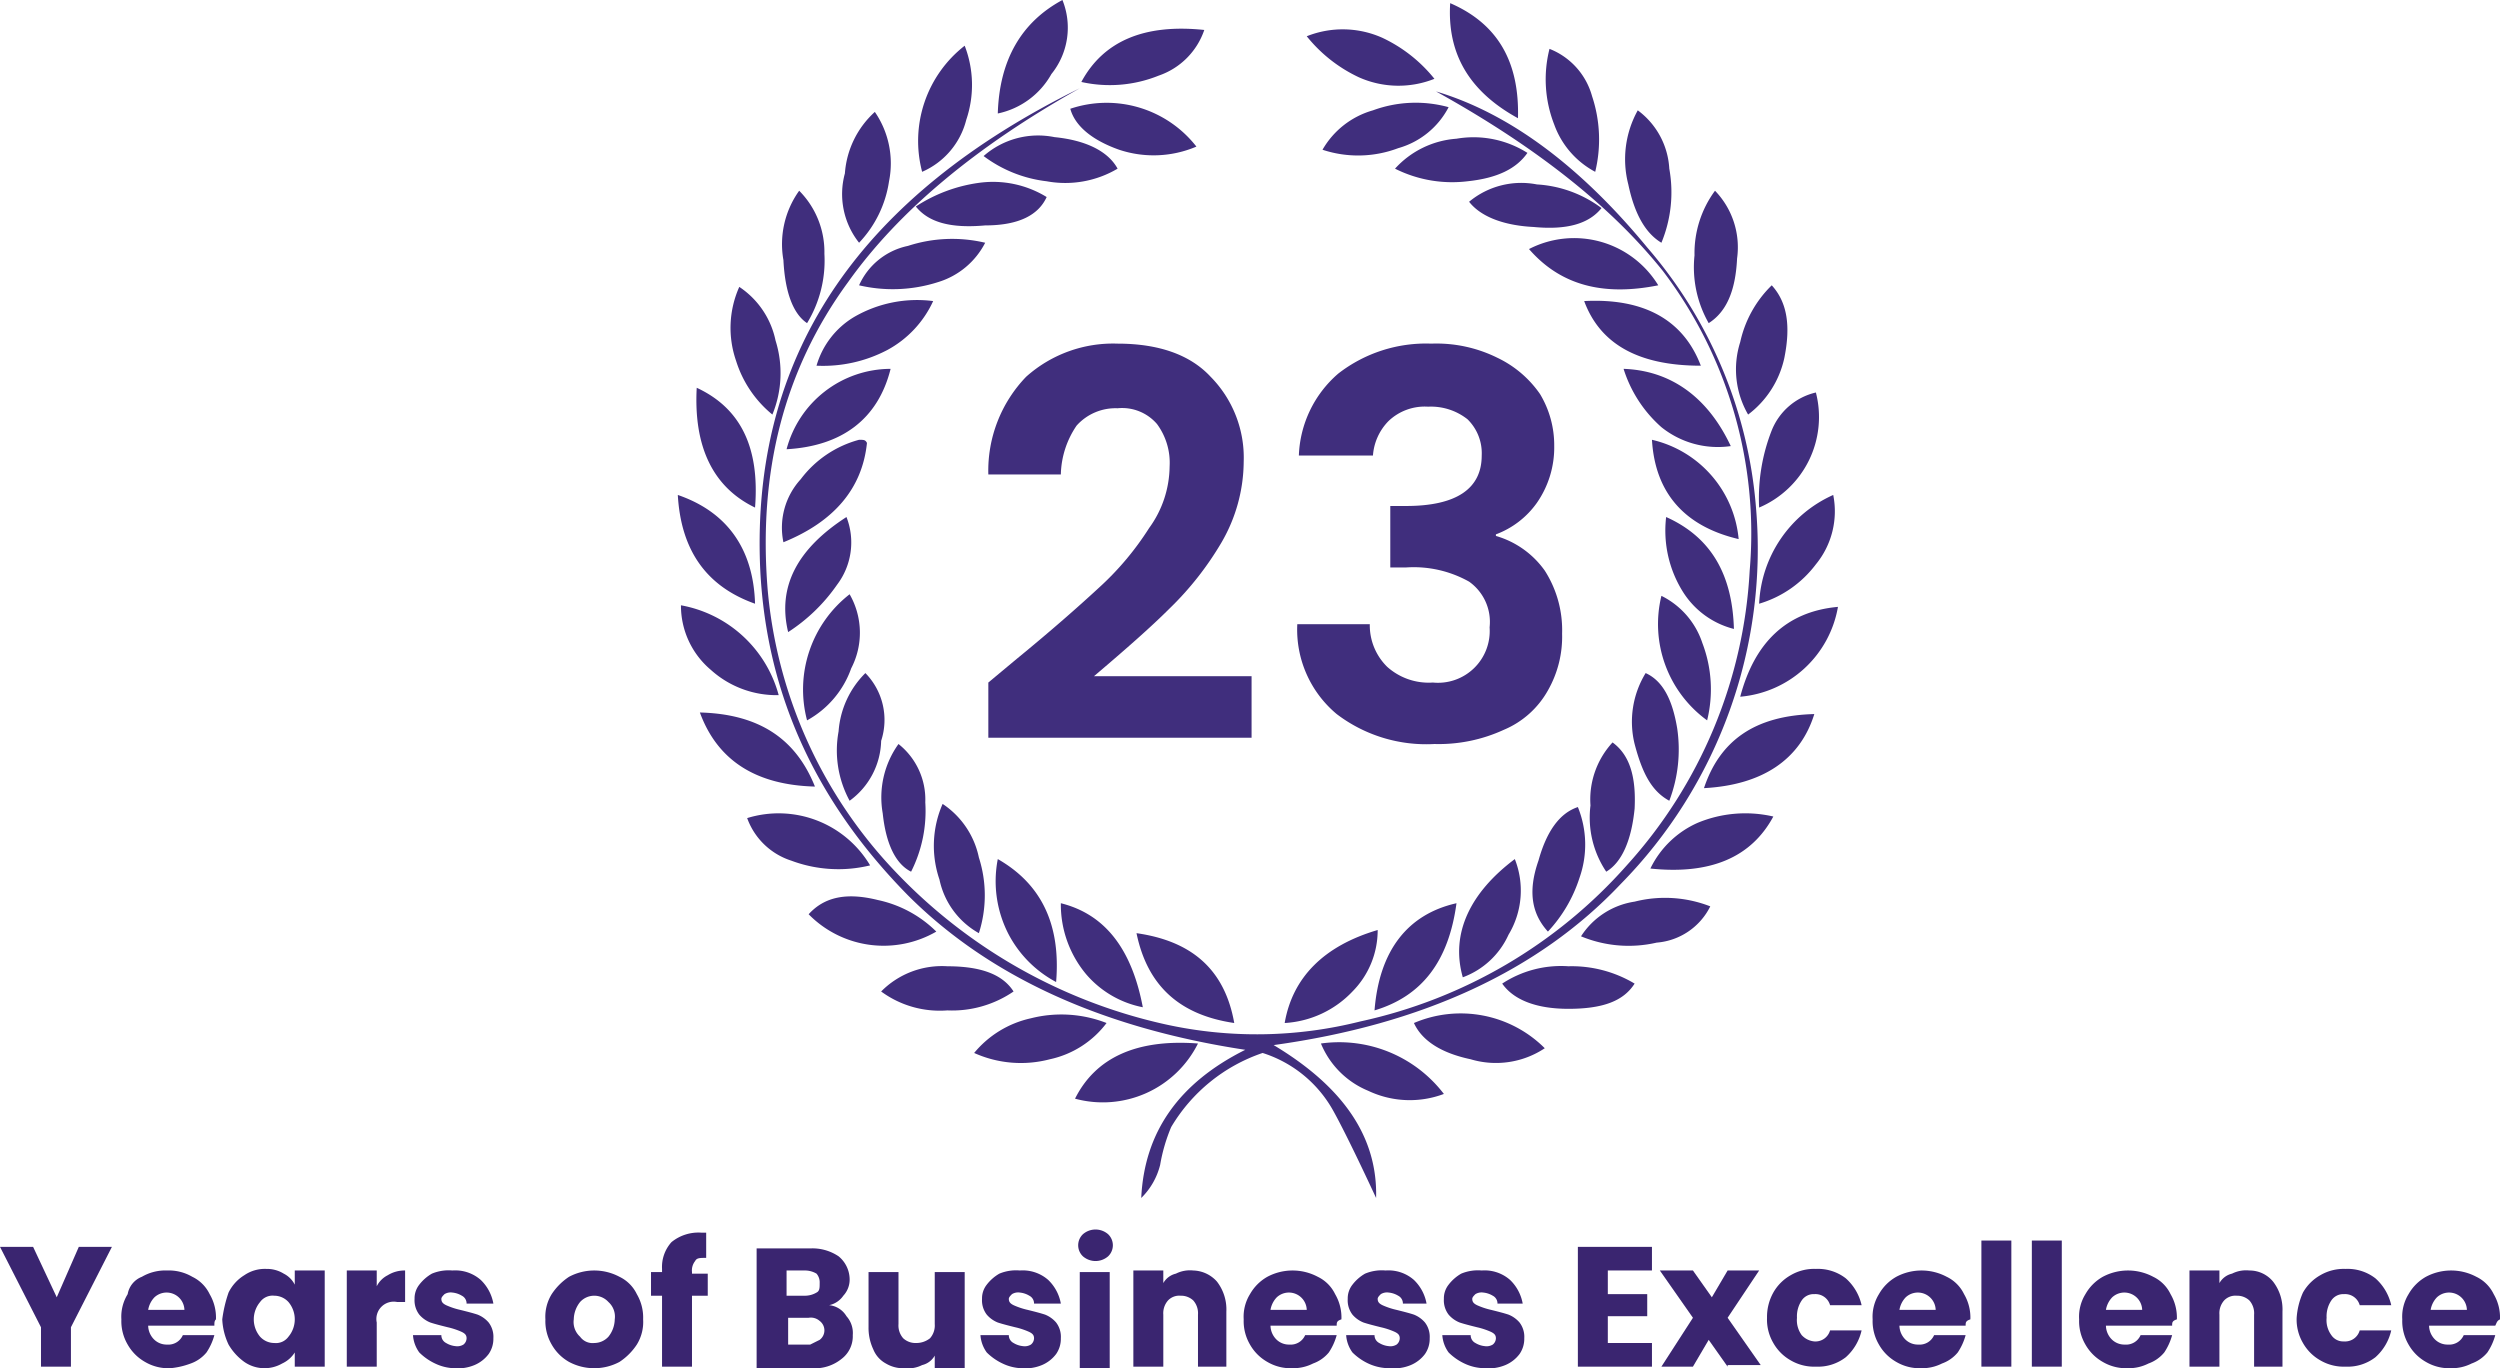 <svg xmlns="http://www.w3.org/2000/svg" width="158.6" height="86.8" viewBox="0 0 158.6 86.8"><g transform="translate(3323.1 -23209)"><path d="M-3239.3,23275.2a5.514,5.514,0,0,0,3,3,6.145,6.145,0,0,0,4.8.2A8.356,8.356,0,0,0-3239.3,23275.2Zm-7.8,0c-3.9-.3-6.5.9-7.8,3.5A6.746,6.746,0,0,0-3247.1,23275.2Zm13.7-1.3c.5,1.1,1.7,1.9,3.6,2.3a5.592,5.592,0,0,0,4.7-.7A7.543,7.543,0,0,0-3233.4,23273.9Zm-19.5,0a7.88,7.88,0,0,0-4.8-.3,6.473,6.473,0,0,0-3.6,2.2,7.211,7.211,0,0,0,4.8.4A6.109,6.109,0,0,0-3252.9,23273.9Zm25.1-2.5c.7,1,2.1,1.6,4.2,1.6,2.2,0,3.5-.5,4.2-1.6a7.767,7.767,0,0,0-4.2-1.1A6.8,6.8,0,0,0-3227.8,23271.4Zm-39.4.5a6.277,6.277,0,0,0,4.2,1.2,6.9,6.9,0,0,0,4.2-1.2c-.7-1.1-2.1-1.6-4.2-1.6a5.42,5.42,0,0,0-4.2,1.6Zm22.4,2c-.6-3.4-2.7-5.2-6.2-5.7C-3250.3,23271.6-3248.2,23273.4-3244.8,23273.9Zm9.1-5.9c-3.4,1-5.4,3-5.9,5.9a6.433,6.433,0,0,0,4.3-2,5.522,5.522,0,0,0,1.6-3.9Zm-.2,5.1c3-.9,4.7-3.1,5.2-6.8C-3233.8,23267-3235.6,23269.3-3235.9,23273.1Zm-14.7-.2c-.7-3.7-2.4-5.9-5.2-6.6a6.9,6.9,0,0,0,1.6,4.5A6.322,6.322,0,0,0-3250.6,23272.9Zm27.8-4.5a7.885,7.885,0,0,0,4.8.4,4.163,4.163,0,0,0,3.4-2.3,7.88,7.88,0,0,0-4.8-.3A4.91,4.91,0,0,0-3222.8,23268.4Zm-40.9-.3a7.473,7.473,0,0,0-3.7-2c-2-.5-3.4-.2-4.4.9A6.666,6.666,0,0,0-3263.7,23268.1Zm33.4,2.9a5.126,5.126,0,0,0,2.9-2.7,5.428,5.428,0,0,0,.4-4.8C-3229.8,23265.6-3231.1,23268.2-3230.3,23271Zm-25.8.3c.3-3.6-.9-6.2-3.7-7.8a7.32,7.32,0,0,0,.7,4.8A7.246,7.246,0,0,0-3256.1,23271.3Zm37.7-7.2q5.7.6,7.8-3.3a7.885,7.885,0,0,0-4.8.4A6.06,6.06,0,0,0-3218.4,23264.1Zm-49.5-.2a6.752,6.752,0,0,0-7.8-3,4.41,4.41,0,0,0,2.8,2.7A8.516,8.516,0,0,0-3267.9,23263.9Zm43,4.2a9,9,0,0,0,2-3.4,6.334,6.334,0,0,0-.1-4.5c-1.2.4-2,1.6-2.5,3.4C-3226.2,23265.6-3225.9,23267-3224.9,23268.1Zm-38.4-8.1a6.622,6.622,0,0,0-.2,4.8,5.1,5.1,0,0,0,2.5,3.4,7.87,7.87,0,0,0,0-4.8A5.4,5.4,0,0,0-3263.3,23260Zm42.5-3.9a5.334,5.334,0,0,0-1.4,4,6.153,6.153,0,0,0,1,4.2c1-.6,1.6-2,1.8-4C-3219.3,23258.3-3219.7,23256.9-3220.8,23256.1Zm-44.5,8.2a8.516,8.516,0,0,0,.9-4.4,4.493,4.493,0,0,0-1.7-3.7,5.817,5.817,0,0,0-1,4.4C-3266.9,23262.5-3266.3,23263.8-3265.3,23264.3Zm50.3-5.3c3.7-.2,6.1-1.8,7-4.7C-3211.8,23254.4-3214,23256-3215,23259Zm-63.7-4.8c1.1,3,3.5,4.6,7.3,4.7C-3272.6,23255.9-3274.9,23254.3-3278.7,23254.2Zm61.5,5.6a9.119,9.119,0,0,0,.5-4.6c-.3-1.8-.9-3-2-3.5a5.911,5.911,0,0,0-.7,4.5C-3218.9,23258.1-3218.3,23259.2-3217.2,23259.8Zm-51-8.1a5.8,5.8,0,0,0-1.7,3.7,6.686,6.686,0,0,0,.7,4.4,4.836,4.836,0,0,0,2-3.8A4.249,4.249,0,0,0-3268.2,23251.7Zm55.5,1.5a6.9,6.9,0,0,0,6.2-5.7C-3209.8,23247.8-3211.8,23249.8-3212.7,23253.2Zm-61-.1a7.871,7.871,0,0,0-6.2-5.7,5.327,5.327,0,0,0,1.9,4.1A6.216,6.216,0,0,0-3273.7,23253.1Zm58.9,1.6a8.236,8.236,0,0,0-.3-4.9,5.137,5.137,0,0,0-2.6-3A7.548,7.548,0,0,0-3214.8,23254.7Zm-54.4-8a7.658,7.658,0,0,0-2.7,8,6.071,6.071,0,0,0,2.8-3.3A4.9,4.9,0,0,0-3269.2,23246.7Zm51.8-4.9a7.312,7.312,0,0,0,1.1,4.8,5.371,5.371,0,0,0,3.2,2.3C-3213.2,23245.5-3214.5,23243.1-3217.4,23241.8Zm-52,0c-3.1,2-4.4,4.4-3.7,7.3a11.1,11.1,0,0,0,3.1-3A4.44,4.44,0,0,0-3269.4,23241.8Zm57.9,5.5a6.98,6.98,0,0,0,3.6-2.5,5.3,5.3,0,0,0,1.1-4.4,7.94,7.94,0,0,0-4.7,6.9Zm-63.7,0c-.1-3.4-1.7-5.8-4.9-6.9C-3279.9,23243.9-3278.3,23246.2-3275.2,23247.3Zm56.9-10.4c.2,3.4,2.1,5.5,5.5,6.3A7.13,7.13,0,0,0-3218.3,23236.9Zm-55.1,6.5c3.2-1.3,5-3.4,5.3-6.3-.1-.2-.2-.2-.5-.2a6.847,6.847,0,0,0-3.7,2.5A4.552,4.552,0,0,0-3273.4,23243.4Zm61.9-2.2a6.242,6.242,0,0,0,3.6-7.3,3.991,3.991,0,0,0-2.8,2.4A11.76,11.76,0,0,0-3211.5,23241.2Zm-63.7,0c.3-3.8-.9-6.3-3.7-7.6C-3279.1,23237.3-3277.9,23239.9-3275.2,23241.2Zm55.1-8.8a8.2,8.2,0,0,0,2.4,3.7,5.721,5.721,0,0,0,4.4,1.2C-3214.8,23234.1-3217.2,23232.5-3220.1,23232.4Zm-46.5,0a6.843,6.843,0,0,0-6.6,5.1C-3269.7,23237.3-3267.4,23235.6-3266.6,23232.4Zm44-4.3c1,2.7,3.4,4.1,7.4,4.1C-3216.3,23229.3-3218.8,23227.9-3222.6,23228.1Zm-48.7,4.1a8.759,8.759,0,0,0,4.5-1,6.693,6.693,0,0,0,2.9-3.1,7.965,7.965,0,0,0-5,1A5.318,5.318,0,0,0-3271.3,23232.2Zm60.6-5.1a7.161,7.161,0,0,0-2,3.6,5.719,5.719,0,0,0,.5,4.6,6.111,6.111,0,0,0,2.3-3.6C-3209.5,23229.7-3209.7,23228.2-3210.7,23227.1Zm-63.4,8.2a6.915,6.915,0,0,0,.2-4.7,5.4,5.4,0,0,0-2.3-3.4,6.375,6.375,0,0,0-.2,4.7A7.147,7.147,0,0,0-3274.1,23235.3Zm5.5-8.2a9.4,9.4,0,0,0,5-.2,4.987,4.987,0,0,0,3-2.5,9.079,9.079,0,0,0-4.9.2A4.373,4.373,0,0,0-3268.6,23227.1Zm42.5-2.3c2,2.3,4.7,3,8.2,2.3A6.252,6.252,0,0,0-3226.1,23224.8Zm11.8-3.7a6.677,6.677,0,0,0-1.3,4.1,7.156,7.156,0,0,0,.9,4.3c1.1-.7,1.7-2,1.8-4.1A5.162,5.162,0,0,0-3214.3,23221.1Zm-57.6,8.4a7.616,7.616,0,0,0,1.1-4.4,5.507,5.507,0,0,0-1.6-4,5.817,5.817,0,0,0-1,4.4C-3273.3,23227.5-3272.8,23228.9-3271.9,23229.5Zm42-7.7c.7.9,2.1,1.5,4.1,1.6,2.1.2,3.5-.2,4.3-1.2a7.59,7.59,0,0,0-4.1-1.5A5.17,5.17,0,0,0-3229.9,23221.8Zm-26.8-.3a6.5,6.5,0,0,0-4.3-.9,9.722,9.722,0,0,0-4,1.5c.8,1,2.2,1.4,4.4,1.2C-3258.4,23223.3-3257.2,23222.6-3256.7,23221.5Zm22.1-1.8a8.076,8.076,0,0,0,4.6.8c1.9-.2,3.1-.8,3.8-1.8a6.386,6.386,0,0,0-4.5-.9A5.83,5.83,0,0,0-3234.6,23219.7Zm-17.6,0c-.6-1.1-2-1.8-4-2a5.237,5.237,0,0,0-4.5,1.2,8.256,8.256,0,0,0,4,1.6A6.512,6.512,0,0,0-3252.2,23219.7Zm34.5,4.7a8.39,8.39,0,0,0,.5-4.7,4.937,4.937,0,0,0-2-3.7,6.382,6.382,0,0,0-.6,4.7C-3219.4,23222.6-3218.7,23223.8-3217.7,23224.4Zm-49.9-8.3a5.821,5.821,0,0,0-1.9,3.9,4.966,4.966,0,0,0,.9,4.4,7.181,7.181,0,0,0,1.9-3.9A5.758,5.758,0,0,0-3267.6,23216.1Zm20.4,2.2a7.225,7.225,0,0,0-8-2.4c.3,1.1,1.4,2,3.1,2.6A6.914,6.914,0,0,0-3247.2,23218.3Zm8,.2a7.181,7.181,0,0,0,4.8-.1,5.189,5.189,0,0,0,3.2-2.6,7.856,7.856,0,0,0-4.8.2A5.382,5.382,0,0,0-3239.2,23218.5Zm-3.1,56.8c9.4-1.3,16.8-4.7,22-10.2a30.328,30.328,0,0,0,8.6-23.9,28.715,28.715,0,0,0-6.9-16.5c-4.2-5.1-8.7-8.5-13.4-9.9,6.5,3.6,11.2,7.4,14.4,11.4a27.512,27.512,0,0,1,5.5,19,30.226,30.226,0,0,1-7.8,18.7,31.466,31.466,0,0,1-16.9,9.9,26.881,26.881,0,0,1-12.3.2,33.654,33.654,0,0,1-17.1-9.6,29.706,29.706,0,0,1-8.2-18c-.6-7.4,1-13.9,5.1-19.5q4.8-6.75,14.7-12.3c-13.8,6.8-20.6,16.6-20.3,29.7.2,8.2,3.3,15.3,9.4,21.5,5.1,5.1,12.2,8.4,21.4,9.8-4.2,2.1-6.4,5.2-6.6,9.4a4.452,4.452,0,0,0,1.2-2.1,10.889,10.889,0,0,1,.7-2.4,10.765,10.765,0,0,1,5.8-4.7,7.832,7.832,0,0,1,4.5,3.7c.5.9,1.4,2.7,2.7,5.5C-3235.7,23281.2-3237.8,23278-3242.3,23275.3Zm20.4-55.4a8.689,8.689,0,0,0-.2-4.8,4.509,4.509,0,0,0-2.7-3,7.868,7.868,0,0,0,.3,4.8A5.505,5.505,0,0,0-3221.9,23219.9Zm-40-8a7.658,7.658,0,0,0-2.7,8,4.9,4.9,0,0,0,2.8-3.3A6.9,6.9,0,0,0-3261.9,23211.9Zm29.8,2.1a9.306,9.306,0,0,0-3.3-2.6,6.16,6.16,0,0,0-4.8-.1,9.306,9.306,0,0,0,3.3,2.6A6.16,6.16,0,0,0-3232.1,23214Zm-14.6-3.1q-5.7-.6-7.8,3.3a8.269,8.269,0,0,0,4.9-.4A4.643,4.643,0,0,0-3246.7,23210.9Zm19.9,5.6c.1-3.6-1.3-6-4.3-7.3C-3231.3,23212.4-3229.9,23214.8-3226.8,23216.5Zm-28.9-7.5c-2.6,1.4-4,3.8-4.1,7.2a5.093,5.093,0,0,0,3.4-2.5A4.683,4.683,0,0,0-3255.7,23209Z" fill="#402e7d"/></g><path d="M64.5,41.8c2.2-1.8,3.9-3.3,5.2-4.5a18.468,18.468,0,0,0,3.2-3.8,6.741,6.741,0,0,0,1.3-3.9,4.138,4.138,0,0,0-.8-2.7,2.916,2.916,0,0,0-2.5-1A3.315,3.315,0,0,0,68.3,27a5.708,5.708,0,0,0-1,3.1H62.7a8.585,8.585,0,0,1,2.4-6.2,8.273,8.273,0,0,1,5.8-2.1c2.6,0,4.6.7,5.9,2.1a7.31,7.31,0,0,1,2.1,5.4,10.3,10.3,0,0,1-1.4,5.1,19.773,19.773,0,0,1-3.3,4.2c-1.2,1.2-2.8,2.6-4.8,4.3h10v3.9H62.7V43.3Z" fill="#402e7d"/><path d="M84.9,23.7a9.07,9.07,0,0,1,5.9-1.9,8.712,8.712,0,0,1,4.2.9A6.887,6.887,0,0,1,97.7,25a6.294,6.294,0,0,1,.9,3.3,6.147,6.147,0,0,1-1.1,3.6,5.566,5.566,0,0,1-2.6,2V34A5.761,5.761,0,0,1,98,36.2a7,7,0,0,1,1.1,4,6.871,6.871,0,0,1-.9,3.6,5.747,5.747,0,0,1-2.8,2.5,9.865,9.865,0,0,1-4.4.9,9.376,9.376,0,0,1-6.2-1.9,6.979,6.979,0,0,1-2.5-5.7h4.6A3.693,3.693,0,0,0,88,42.3a3.945,3.945,0,0,0,2.9,1,3.283,3.283,0,0,0,3.6-3.5,3.128,3.128,0,0,0-1.3-2.9,7.176,7.176,0,0,0-4-.9h-1V32.1h1c3.2,0,4.8-1.1,4.8-3.2a3.013,3.013,0,0,0-.9-2.3,3.742,3.742,0,0,0-2.5-.8,3.328,3.328,0,0,0-2.5.9,3.468,3.468,0,0,0-1,2.2H82.4A7.2,7.2,0,0,1,84.9,23.7Z" fill="#402e7d"/><path d="M7.1,79.1,4.5,84.2v2.5H2.6V84.2L0,79.1H2.1l1.5,3.2L5,79.1Z" fill="#3a2570"/><path d="M13.6,84.1H9.4a1.268,1.268,0,0,0,.4.9,1.136,1.136,0,0,0,.8.3,1,1,0,0,0,1-.6h2a3.7,3.7,0,0,1-.5,1.1,2.286,2.286,0,0,1-1,.7,4.961,4.961,0,0,1-1.3.3,2.934,2.934,0,0,1-1.6-.4,2.905,2.905,0,0,1-1.1-1.1,2.934,2.934,0,0,1-.4-1.6,2.726,2.726,0,0,1,.4-1.6A1.441,1.441,0,0,1,9,81a2.934,2.934,0,0,1,1.6-.4,2.934,2.934,0,0,1,1.6.4,2.345,2.345,0,0,1,1.1,1.1,2.934,2.934,0,0,1,.4,1.6C13.6,83.8,13.6,83.9,13.6,84.1Zm-1.9-1a1.132,1.132,0,0,0-1.9-.8,1.506,1.506,0,0,0-.4.8Z" fill="#3a2570"/><path d="M14.5,82a2.66,2.66,0,0,1,1-1.1,2.3,2.3,0,0,1,1.4-.4,2.016,2.016,0,0,1,1.1.3,1.576,1.576,0,0,1,.7.7v-.9h1.9v6.1H18.7v-.9a1.853,1.853,0,0,1-.8.7,2.244,2.244,0,0,1-2.4-.1,3.566,3.566,0,0,1-1-1.1,4.193,4.193,0,0,1-.4-1.6A8.469,8.469,0,0,1,14.5,82Zm3.8.6a1.222,1.222,0,0,0-.9-.4.975.975,0,0,0-.9.4,1.712,1.712,0,0,0,0,2.2,1.222,1.222,0,0,0,.9.4.975.975,0,0,0,.9-.4,1.712,1.712,0,0,0,0-2.2Z" fill="#3a2570"/><path d="M24.6,80.9a2.016,2.016,0,0,1,1.1-.3v2h-.5a1.1,1.1,0,0,0-1.3,1.3v2.8H22V80.6h1.9v1A1.575,1.575,0,0,1,24.6,80.9Z" fill="#3a2570"/><path d="M27.6,86.5a3.592,3.592,0,0,1-1-.7,2.1,2.1,0,0,1-.4-1.1H28a.55.55,0,0,0,.3.5,1.421,1.421,0,0,0,.6.2.749.749,0,0,0,.5-.1.52.52,0,0,0,.2-.4c0-.2-.1-.3-.3-.4a4.65,4.65,0,0,0-.9-.3c-.4-.1-.8-.2-1.1-.3a1.794,1.794,0,0,1-.7-.5,1.493,1.493,0,0,1-.3-1,1.4,1.4,0,0,1,.3-.9,2.7,2.7,0,0,1,.8-.7,2.745,2.745,0,0,1,1.3-.2,2.445,2.445,0,0,1,1.8.6,2.751,2.751,0,0,1,.8,1.5H29.6a.55.55,0,0,0-.3-.5,1.421,1.421,0,0,0-.6-.2.749.749,0,0,0-.5.1c-.1.1-.2.2-.2.3,0,.2.1.3.3.4a4.65,4.65,0,0,0,.9.3c.4.1.8.2,1.1.3a1.794,1.794,0,0,1,.7.5,1.493,1.493,0,0,1,.3,1,1.689,1.689,0,0,1-.3,1,2.178,2.178,0,0,1-.9.7,2.745,2.745,0,0,1-1.3.2A3.013,3.013,0,0,1,27.6,86.5Z" fill="#3a2570"/><path d="M36.1,86.4A2.905,2.905,0,0,1,35,85.3a2.934,2.934,0,0,1-.4-1.6,2.726,2.726,0,0,1,.4-1.6A3.838,3.838,0,0,1,36.1,81a3.4,3.4,0,0,1,3.2,0,2.345,2.345,0,0,1,1.1,1.1,2.934,2.934,0,0,1,.4,1.6,2.726,2.726,0,0,1-.4,1.6,3.838,3.838,0,0,1-1.1,1.1,3.4,3.4,0,0,1-3.2,0Zm2.5-1.6a1.82,1.82,0,0,0,.4-1.1,1.246,1.246,0,0,0-.4-1.1,1.213,1.213,0,0,0-1.8,0,1.82,1.82,0,0,0-.4,1.1,1.246,1.246,0,0,0,.4,1.1.975.975,0,0,0,.9.4A1.222,1.222,0,0,0,38.6,84.8Z" fill="#3a2570"/><path d="M44.9,82.2h-1v4.5H42V82.2h-.7V80.7H42v-.2a2.352,2.352,0,0,1,.6-1.7,2.707,2.707,0,0,1,1.9-.6h.3v1.6c-.4,0-.6,0-.7.2a.956.956,0,0,0-.2.7v.1h1v1.4Z" fill="#3a2570"/><path d="M53.7,83.5a1.594,1.594,0,0,1,.4,1.2,1.8,1.8,0,0,1-.7,1.5,2.707,2.707,0,0,1-1.9.6H48V79.2h3.4a2.969,2.969,0,0,1,1.8.5,1.91,1.91,0,0,1,.7,1.4,1.5,1.5,0,0,1-.4,1.1,1.456,1.456,0,0,1-.9.6A1.442,1.442,0,0,1,53.7,83.5Zm-3.8-1.3h1.2a1.445,1.445,0,0,0,.7-.2c.2-.1.2-.3.2-.6a.845.845,0,0,0-.2-.6,1.445,1.445,0,0,0-.7-.2H49.9ZM52,85a.75.75,0,0,0,0-1.2.844.844,0,0,0-.7-.2H50v1.7h1.4Z" fill="#3a2570"/><path d="M61.2,80.7v6.1H59.3V86a1.242,1.242,0,0,1-.8.6,1.978,1.978,0,0,1-1.1.2,2.133,2.133,0,0,1-1.2-.3,1.765,1.765,0,0,1-.8-.9,3.194,3.194,0,0,1-.3-1.4V80.7H57V84a1.222,1.222,0,0,0,.3.9,1.136,1.136,0,0,0,.8.3,1.4,1.4,0,0,0,.9-.3,1.222,1.222,0,0,0,.3-.9V80.7h1.9Z" fill="#3a2570"/><path d="M63.6,86.5a3.592,3.592,0,0,1-1-.7,2.1,2.1,0,0,1-.4-1.1H64a.55.55,0,0,0,.3.5,1.421,1.421,0,0,0,.6.2.749.749,0,0,0,.5-.1.52.52,0,0,0,.2-.4c0-.2-.1-.3-.3-.4a4.649,4.649,0,0,0-.9-.3c-.4-.1-.8-.2-1.1-.3a1.794,1.794,0,0,1-.7-.5,1.493,1.493,0,0,1-.3-1,1.4,1.4,0,0,1,.3-.9,2.7,2.7,0,0,1,.8-.7,2.745,2.745,0,0,1,1.3-.2,2.445,2.445,0,0,1,1.8.6,2.751,2.751,0,0,1,.8,1.5H65.6a.55.55,0,0,0-.3-.5,1.421,1.421,0,0,0-.6-.2.749.749,0,0,0-.5.1c-.1.1-.2.2-.2.3,0,.2.1.3.3.4a4.649,4.649,0,0,0,.9.3c.4.1.8.2,1.1.3a1.794,1.794,0,0,1,.7.5,1.493,1.493,0,0,1,.3,1,1.689,1.689,0,0,1-.3,1,2.178,2.178,0,0,1-.9.7,2.745,2.745,0,0,1-1.3.2A3.013,3.013,0,0,1,63.6,86.5Z" fill="#3a2570"/><path d="M68.7,79.7a.967.967,0,0,1,0-1.4,1.217,1.217,0,0,1,1.6,0,.967.967,0,0,1,0,1.4,1.217,1.217,0,0,1-1.6,0Zm1.7,1v6.1H68.5V80.7Z" fill="#3a2570"/><path d="M77.2,81.3a2.883,2.883,0,0,1,.6,1.9v3.5H76V83.4a1.222,1.222,0,0,0-.3-.9,1.136,1.136,0,0,0-.8-.3.984.984,0,0,0-.8.3,1.222,1.222,0,0,0-.3.9v3.3H71.9V80.6h1.9v.8a1.242,1.242,0,0,1,.8-.6,1.978,1.978,0,0,1,1.1-.2A2.084,2.084,0,0,1,77.2,81.3Z" fill="#3a2570"/><path d="M84.8,84.1H80.6a1.268,1.268,0,0,0,.4.9,1.136,1.136,0,0,0,.8.3,1,1,0,0,0,1-.6h2a3.7,3.7,0,0,1-.5,1.1,2.286,2.286,0,0,1-1,.7,2.768,2.768,0,0,1-1.3.3,2.934,2.934,0,0,1-1.6-.4,2.905,2.905,0,0,1-1.1-1.1,2.934,2.934,0,0,1-.4-1.6,2.726,2.726,0,0,1,.4-1.6A2.905,2.905,0,0,1,80.4,81a3.4,3.4,0,0,1,3.2,0,2.345,2.345,0,0,1,1.1,1.1,2.934,2.934,0,0,1,.4,1.6C84.8,83.8,84.8,83.9,84.8,84.1Zm-1.9-1a1.132,1.132,0,0,0-1.9-.8,1.506,1.506,0,0,0-.4.8Z" fill="#3a2570"/><path d="M86.8,86.5a3.592,3.592,0,0,1-1-.7,2.1,2.1,0,0,1-.4-1.1h1.8a.55.55,0,0,0,.3.5,1.421,1.421,0,0,0,.6.2.749.749,0,0,0,.5-.1.52.52,0,0,0,.2-.4c0-.2-.1-.3-.3-.4a4.649,4.649,0,0,0-.9-.3c-.4-.1-.8-.2-1.1-.3a1.794,1.794,0,0,1-.7-.5,1.493,1.493,0,0,1-.3-1,1.4,1.4,0,0,1,.3-.9,2.7,2.7,0,0,1,.8-.7,2.745,2.745,0,0,1,1.3-.2,2.445,2.445,0,0,1,1.8.6,2.751,2.751,0,0,1,.8,1.5H89a.55.55,0,0,0-.3-.5,1.421,1.421,0,0,0-.6-.2.749.749,0,0,0-.5.1c-.1.1-.2.2-.2.3,0,.2.1.3.3.4a4.649,4.649,0,0,0,.9.3c.4.1.8.2,1.1.3a1.794,1.794,0,0,1,.7.5,1.493,1.493,0,0,1,.3,1,1.689,1.689,0,0,1-.3,1,2.178,2.178,0,0,1-.9.7,2.745,2.745,0,0,1-1.3.2A3.194,3.194,0,0,1,86.8,86.5Z" fill="#3a2570"/><path d="M92.9,86.5a3.592,3.592,0,0,1-1-.7,2.1,2.1,0,0,1-.4-1.1h1.8a.55.55,0,0,0,.3.5,1.421,1.421,0,0,0,.6.2.749.749,0,0,0,.5-.1.52.52,0,0,0,.2-.4c0-.2-.1-.3-.3-.4a4.649,4.649,0,0,0-.9-.3c-.4-.1-.8-.2-1.1-.3a1.794,1.794,0,0,1-.7-.5,1.493,1.493,0,0,1-.3-1,1.4,1.4,0,0,1,.3-.9,2.7,2.7,0,0,1,.8-.7,2.745,2.745,0,0,1,1.3-.2,2.445,2.445,0,0,1,1.8.6,2.751,2.751,0,0,1,.8,1.5H95a.55.55,0,0,0-.3-.5,1.421,1.421,0,0,0-.6-.2.749.749,0,0,0-.5.1c-.1.1-.2.2-.2.3,0,.2.1.3.3.4a4.649,4.649,0,0,0,.9.3c.4.1.8.2,1.1.3a1.794,1.794,0,0,1,.7.5,1.493,1.493,0,0,1,.3,1,1.689,1.689,0,0,1-.3,1,2.178,2.178,0,0,1-.9.7,2.745,2.745,0,0,1-1.3.2A3.079,3.079,0,0,1,92.9,86.5Z" fill="#3a2570"/><path d="M102,80.6v1.5h2.5v1.4H102v1.7h2.8v1.5h-4.7V79.1h4.7v1.5Z" fill="#3a2570"/><path d="M109.6,86.7,108.4,85l-1,1.7h-2l2-3.1-2.1-3h2.1l1.2,1.7,1-1.7h2l-2,3,2.1,3h-2.1Z" fill="#3a2570"/><path d="M112.5,82a2.905,2.905,0,0,1,1.1-1.1,2.934,2.934,0,0,1,1.6-.4,2.883,2.883,0,0,1,1.9.6,3.229,3.229,0,0,1,1,1.7h-2a.963.963,0,0,0-1-.7.909.909,0,0,0-.8.4,1.8,1.8,0,0,0-.3,1.1,1.609,1.609,0,0,0,.3,1.1,1.235,1.235,0,0,0,.8.4.963.963,0,0,0,1-.7h2a3.229,3.229,0,0,1-1,1.7,2.883,2.883,0,0,1-1.9.6,2.934,2.934,0,0,1-1.6-.4,2.905,2.905,0,0,1-1.1-1.1,2.934,2.934,0,0,1-.4-1.6A3.166,3.166,0,0,1,112.5,82Z" fill="#3a2570"/><path d="M124.7,84.1h-4.2a1.268,1.268,0,0,0,.4.9,1.136,1.136,0,0,0,.8.3,1,1,0,0,0,1-.6h2a3.7,3.7,0,0,1-.5,1.1,2.286,2.286,0,0,1-1,.7,2.768,2.768,0,0,1-1.3.3,2.934,2.934,0,0,1-1.6-.4,2.905,2.905,0,0,1-1.1-1.1,2.934,2.934,0,0,1-.4-1.6,2.726,2.726,0,0,1,.4-1.6,2.905,2.905,0,0,1,1.1-1.1,3.4,3.4,0,0,1,3.2,0,2.345,2.345,0,0,1,1.1,1.1,2.934,2.934,0,0,1,.4,1.6C124.7,83.8,124.7,83.9,124.7,84.1Zm-1.9-1a1.132,1.132,0,0,0-1.9-.8,1.506,1.506,0,0,0-.4.8Z" fill="#3a2570"/><path d="M127.6,78.7v8h-1.9v-8Z" fill="#3a2570"/><path d="M130.8,78.7v8h-1.9v-8Z" fill="#3a2570"/><path d="M137.8,84.1h-4.2a1.268,1.268,0,0,0,.4.9,1.136,1.136,0,0,0,.8.3,1,1,0,0,0,1-.6h2a3.7,3.7,0,0,1-.5,1.1,2.286,2.286,0,0,1-1,.7,2.768,2.768,0,0,1-1.3.3,2.934,2.934,0,0,1-1.6-.4,2.905,2.905,0,0,1-1.1-1.1,2.934,2.934,0,0,1-.4-1.6,2.726,2.726,0,0,1,.4-1.6,2.905,2.905,0,0,1,1.1-1.1,3.4,3.4,0,0,1,3.2,0,2.345,2.345,0,0,1,1.1,1.1,2.934,2.934,0,0,1,.4,1.6C137.8,83.8,137.8,83.9,137.8,84.1Zm-1.9-1a1.132,1.132,0,0,0-1.9-.8,1.506,1.506,0,0,0-.4.8Z" fill="#3a2570"/><path d="M144.2,81.3a2.883,2.883,0,0,1,.6,1.9v3.5H143V83.4a1.222,1.222,0,0,0-.3-.9,1.136,1.136,0,0,0-.8-.3.984.984,0,0,0-.8.3,1.222,1.222,0,0,0-.3.9v3.3h-1.9V80.6h1.9v.8a1.242,1.242,0,0,1,.8-.6,1.978,1.978,0,0,1,1.1-.2A1.932,1.932,0,0,1,144.2,81.3Z" fill="#3a2570"/><path d="M146.1,82a2.905,2.905,0,0,1,1.1-1.1,2.934,2.934,0,0,1,1.6-.4,2.883,2.883,0,0,1,1.9.6,3.229,3.229,0,0,1,1,1.7h-2a.963.963,0,0,0-1-.7.909.909,0,0,0-.8.4,1.8,1.8,0,0,0-.3,1.1,1.609,1.609,0,0,0,.3,1.1.909.909,0,0,0,.8.4.963.963,0,0,0,1-.7h2a3.229,3.229,0,0,1-1,1.7,2.883,2.883,0,0,1-1.9.6,2.934,2.934,0,0,1-1.6-.4,2.905,2.905,0,0,1-1.1-1.1,2.934,2.934,0,0,1-.4-1.6A4.706,4.706,0,0,1,146.1,82Z" fill="#3a2570"/><path d="M158.3,84.1h-4.2a1.268,1.268,0,0,0,.4.9,1.136,1.136,0,0,0,.8.3,1,1,0,0,0,1-.6h2a3.7,3.7,0,0,1-.5,1.1,2.286,2.286,0,0,1-1,.7,2.768,2.768,0,0,1-1.3.3,2.934,2.934,0,0,1-1.6-.4,2.905,2.905,0,0,1-1.1-1.1,2.934,2.934,0,0,1-.4-1.6,2.726,2.726,0,0,1,.4-1.6,2.905,2.905,0,0,1,1.1-1.1,3.4,3.4,0,0,1,3.2,0,2.345,2.345,0,0,1,1.1,1.1,2.934,2.934,0,0,1,.4,1.6C158.4,83.8,158.4,83.9,158.3,84.1Zm-1.8-1a1.132,1.132,0,0,0-1.9-.8,1.506,1.506,0,0,0-.4.8Z" fill="#3a2570"/></svg>
